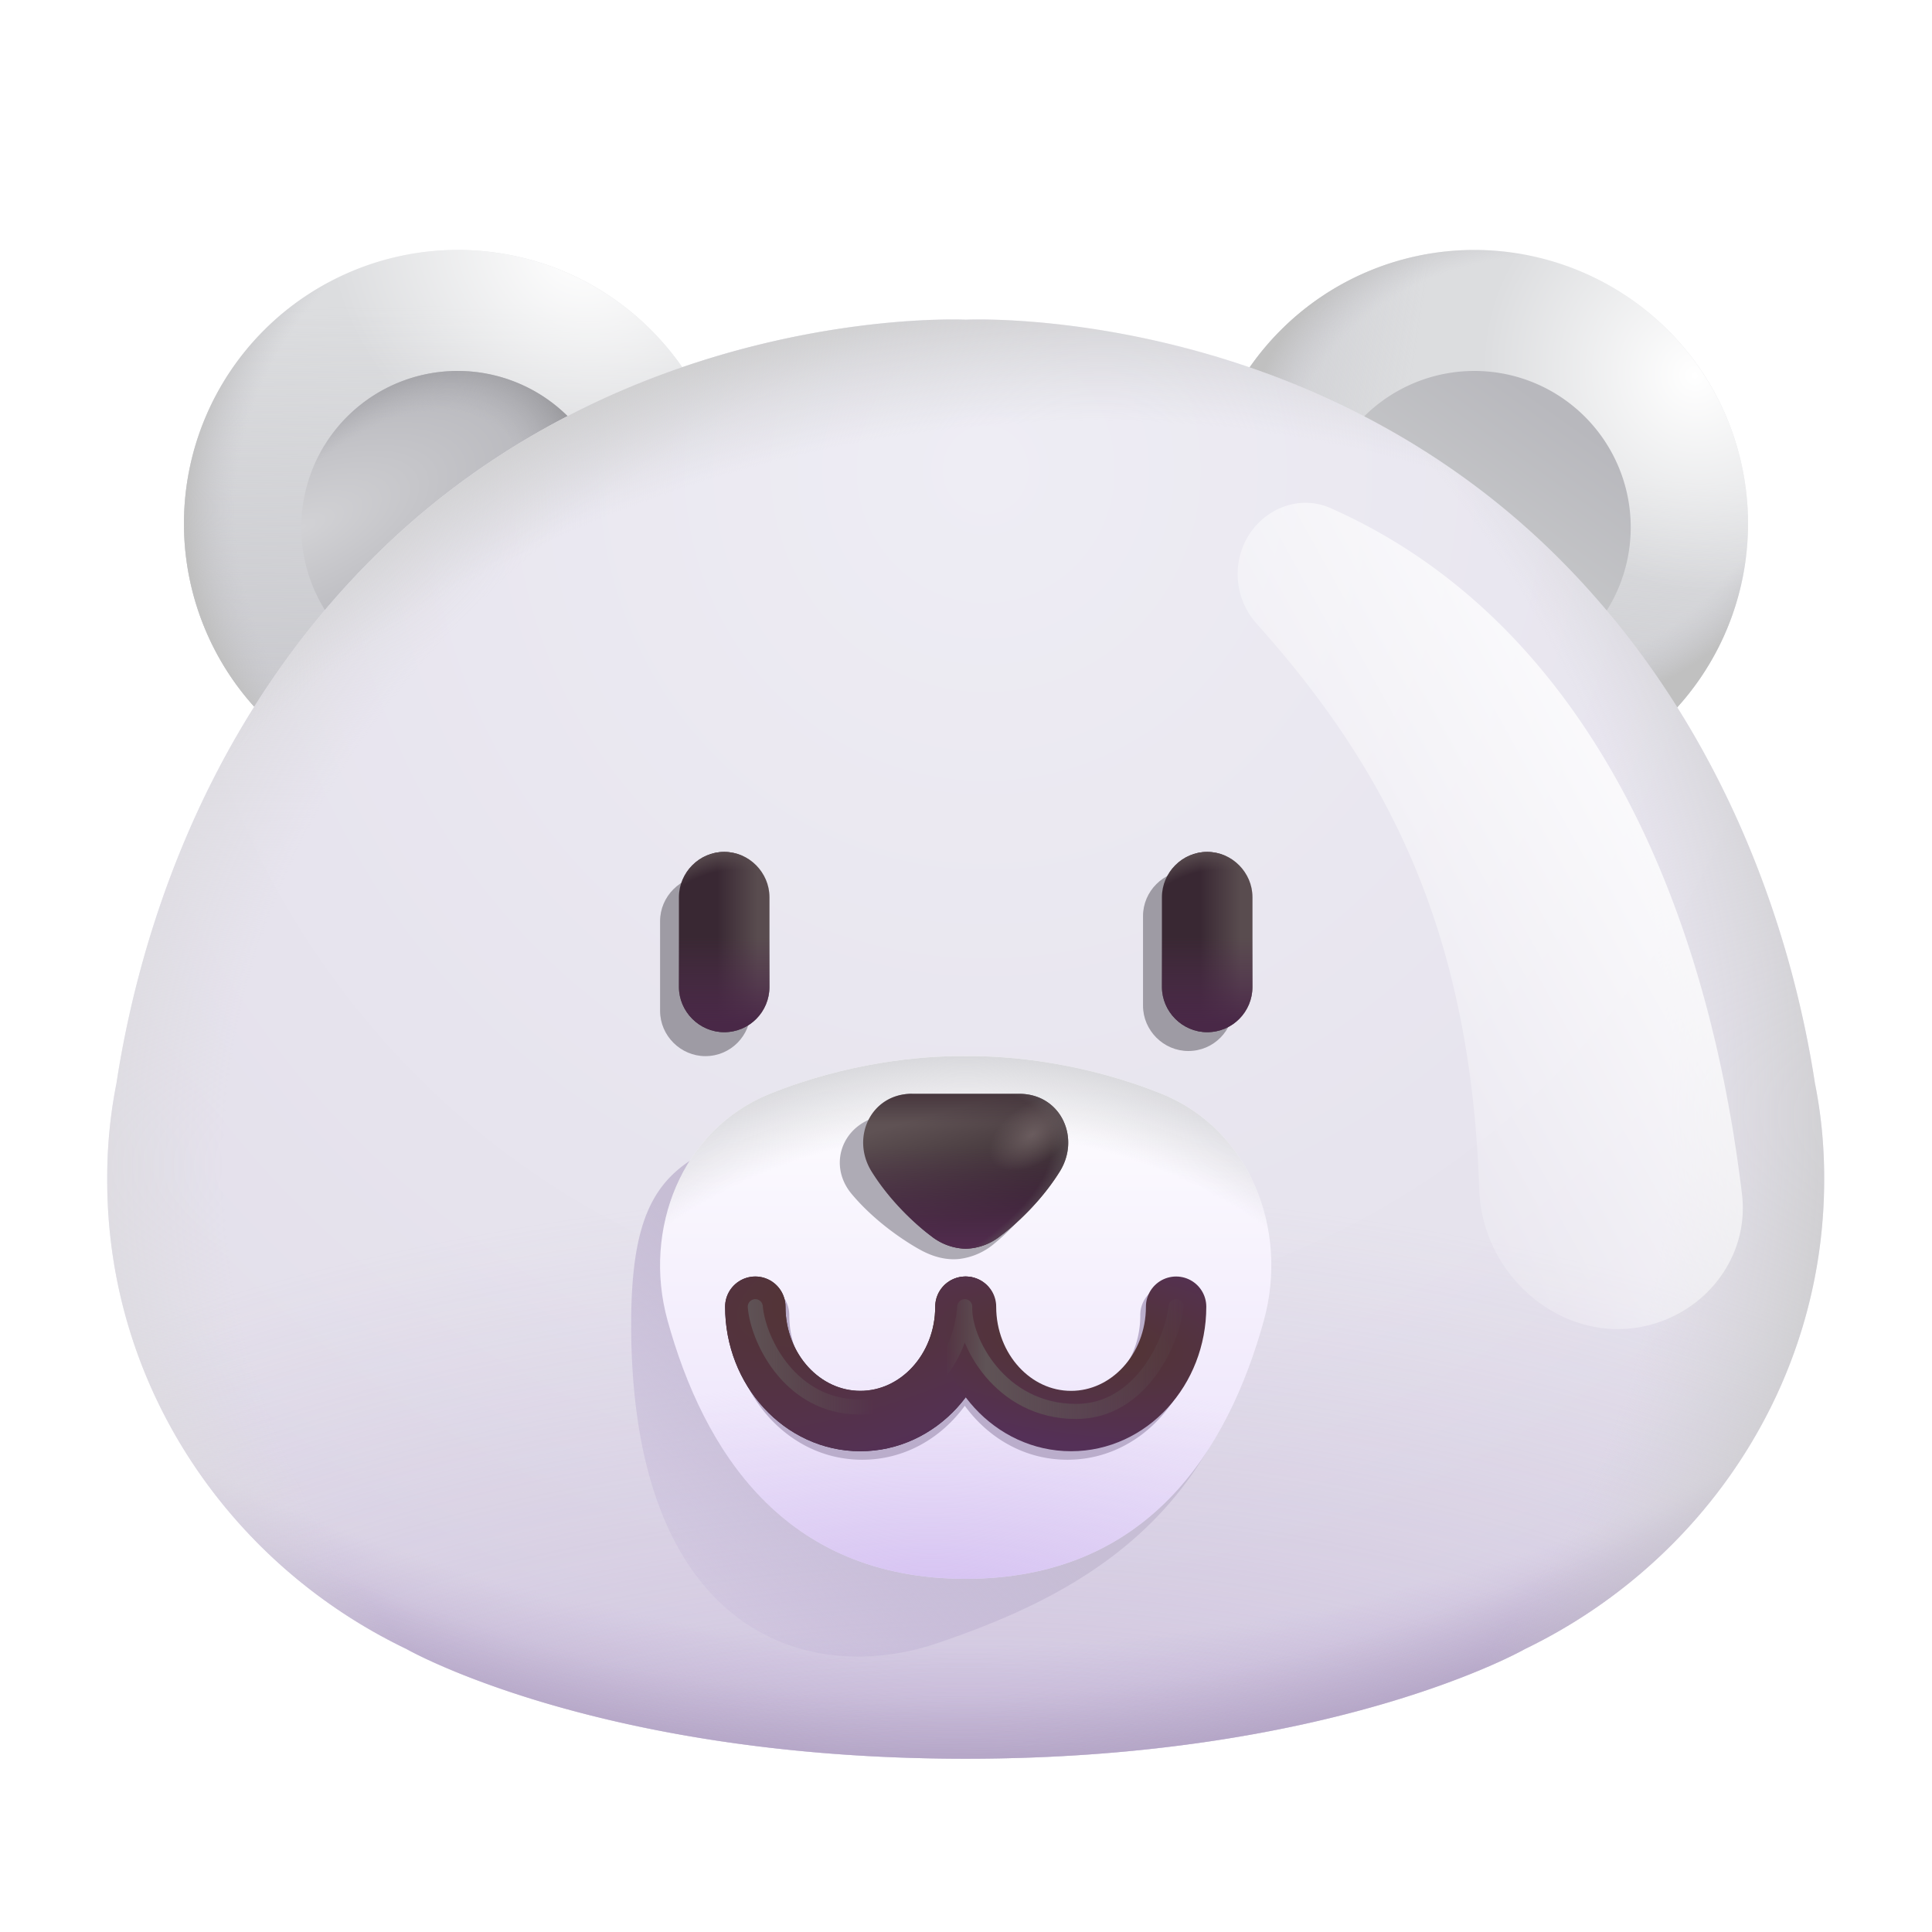 <svg xmlns="http://www.w3.org/2000/svg" fill="none" viewBox="0 0 32 32"><g clip-path="url(#svg-e8232de6-80ec-4860-8c96-47feabe4fe8e-a)"><path fill="#DCDDDF" d="M24.42 13.206a4.533 4.533 0 1 0 0-9.066 4.533 4.533 0 0 0 0 9.066"/><path fill="url(#svg-37f260a6-68de-4ca5-abf1-292d26813d59-b)" d="M24.42 13.206a4.533 4.533 0 1 0 0-9.066 4.533 4.533 0 0 0 0 9.066"/><path fill="url(#svg-16d9ed07-7061-42dd-9d1e-a61a345e8ca0-c)" d="M24.42 13.206a4.533 4.533 0 1 0 0-9.066 4.533 4.533 0 0 0 0 9.066"/><path fill="url(#svg-09822072-8029-4cfe-bceb-72c0a2bfdbb9-d)" d="M24.42 13.206a4.533 4.533 0 1 0 0-9.066 4.533 4.533 0 0 0 0 9.066"/><path fill="url(#svg-8b909c69-9fad-4788-bfe8-4ec387c49a18-e)" d="M24.42 13.206a4.533 4.533 0 1 0 0-9.066 4.533 4.533 0 0 0 0 9.066"/><path fill="url(#svg-c7ecad0a-6f8e-4f9c-8b6f-0c3e81cfe605-f)" d="M24.42 13.206a4.533 4.533 0 1 0 0-9.066 4.533 4.533 0 0 0 0 9.066"/><path fill="url(#svg-d64eb9a2-3cd4-4a91-a935-cc15cdf3889d-g)" d="M24.42 11.324a2.59 2.59 0 1 0 0-5.18 2.59 2.59 0 0 0 0 5.18"/><path fill="#DCDDDF" d="M7.58 13.206a4.533 4.533 0 1 1 0-9.066 4.533 4.533 0 0 1 0 9.066"/><path fill="url(#svg-ea687e42-d765-4847-abf8-571adb8034a2-h)" d="M7.58 13.206a4.533 4.533 0 1 1 0-9.066 4.533 4.533 0 0 1 0 9.066"/><path fill="url(#svg-bf9c154b-feb4-4249-af95-4109987048bb-i)" d="M7.58 13.206a4.533 4.533 0 1 1 0-9.066 4.533 4.533 0 0 1 0 9.066"/><path fill="url(#svg-ab59d9b6-d4b1-475a-8fe0-3507dcd07f97-j)" d="M7.58 13.206a4.533 4.533 0 1 1 0-9.066 4.533 4.533 0 0 1 0 9.066"/><path fill="url(#svg-ebcdc2d1-0387-41c4-b82e-f41f0961e981-k)" d="M7.58 11.324a2.59 2.59 0 1 1 0-5.18 2.59 2.59 0 0 1 0 5.18"/><path fill="url(#svg-c13d0e54-5bf7-49af-86c4-0a432e184832-l)" d="M7.58 11.324a2.59 2.59 0 1 1 0-5.18 2.59 2.59 0 0 1 0 5.18"/><path fill="url(#svg-fb27b601-f686-4d81-a97f-4f70e6085923-m)" d="M30.214 19.54v-.03c0-.536-.051-1.062-.153-1.568-.314-2.055-1.28-5.718-4.225-8.677-4.235-4.248-9.841-3.97-9.841-3.97s-5.606-.278-9.841 3.97c-2.956 2.959-3.91 6.622-4.225 8.677a8 8 0 0 0-.153 1.578v.03c0 3.405 2.021 6.354 4.957 7.763 0 0 3.168 1.817 9.262 1.817s9.263-1.817 9.263-1.817c2.935-1.42 4.956-4.368 4.956-7.773"/><path fill="url(#svg-dc45bf42-0ca1-41f7-92ea-ae92cd32ec01-n)" d="M30.214 19.54v-.03c0-.536-.051-1.062-.153-1.568-.314-2.055-1.28-5.718-4.225-8.677-4.235-4.248-9.841-3.97-9.841-3.97s-5.606-.278-9.841 3.97c-2.956 2.959-3.91 6.622-4.225 8.677a8 8 0 0 0-.153 1.578v.03c0 3.405 2.021 6.354 4.957 7.763 0 0 3.168 1.817 9.262 1.817s9.263-1.817 9.263-1.817c2.935-1.42 4.956-4.368 4.956-7.773"/><path fill="url(#svg-02401dfa-cbcf-4596-a1cd-65c10b98915f-o)" d="M30.214 19.54v-.03c0-.536-.051-1.062-.153-1.568-.314-2.055-1.28-5.718-4.225-8.677-4.235-4.248-9.841-3.97-9.841-3.97s-5.606-.278-9.841 3.97c-2.956 2.959-3.91 6.622-4.225 8.677a8 8 0 0 0-.153 1.578v.03c0 3.405 2.021 6.354 4.957 7.763 0 0 3.168 1.817 9.262 1.817s9.263-1.817 9.263-1.817c2.935-1.42 4.956-4.368 4.956-7.773"/><path fill="url(#svg-bed55f74-c6cd-4df9-bc7b-6a1d91a1c18a-p)" d="M30.214 19.54v-.03c0-.536-.051-1.062-.153-1.568-.314-2.055-1.28-5.718-4.225-8.677-4.235-4.248-9.841-3.97-9.841-3.97s-5.606-.278-9.841 3.97c-2.956 2.959-3.91 6.622-4.225 8.677a8 8 0 0 0-.153 1.578v.03c0 3.405 2.021 6.354 4.957 7.763 0 0 3.168 1.817 9.262 1.817s9.263-1.817 9.263-1.817c2.935-1.42 4.956-4.368 4.956-7.773"/><path fill="url(#svg-5ef48486-9689-41b5-a3be-1cbd0f3848aa-q)" d="M30.214 19.54v-.03c0-.536-.051-1.062-.153-1.568-.314-2.055-1.28-5.718-4.225-8.677-4.235-4.248-9.841-3.97-9.841-3.97s-5.606-.278-9.841 3.97c-2.956 2.959-3.91 6.622-4.225 8.677a8 8 0 0 0-.153 1.578v.03c0 3.405 2.021 6.354 4.957 7.763 0 0 3.168 1.817 9.262 1.817s9.263-1.817 9.263-1.817c2.935-1.42 4.956-4.368 4.956-7.773"/><path fill="url(#svg-793e58eb-a673-4e7e-9031-8fda33512912-r)" d="M30.214 19.54v-.03c0-.536-.051-1.062-.153-1.568-.314-2.055-1.28-5.718-4.225-8.677-4.235-4.248-9.841-3.97-9.841-3.97s-5.606-.278-9.841 3.97c-2.956 2.959-3.91 6.622-4.225 8.677a8 8 0 0 0-.153 1.578v.03c0 3.405 2.021 6.354 4.957 7.763 0 0 3.168 1.817 9.262 1.817s9.263-1.817 9.263-1.817c2.935-1.42 4.956-4.368 4.956-7.773"/><path fill="url(#svg-c6823149-6b2f-41ab-a2e4-84d1eb79da07-s)" d="M30.214 19.54v-.03c0-.536-.051-1.062-.153-1.568-.314-2.055-1.28-5.718-4.225-8.677-4.235-4.248-9.841-3.97-9.841-3.97s-5.606-.278-9.841 3.97c-2.956 2.959-3.91 6.622-4.225 8.677a8 8 0 0 0-.153 1.578v.03c0 3.405 2.021 6.354 4.957 7.763 0 0 3.168 1.817 9.262 1.817s9.263-1.817 9.263-1.817c2.935-1.42 4.956-4.368 4.956-7.773"/><g filter="url(#svg-07d27372-f5e1-4067-887c-988fe216d777-t)"><path fill="#9E9BA4" d="M11.683 17.493c-.41 0-.75-.34-.75-.75v-1.486c0-.41.34-.75.75-.75s.75.34.75.75v1.486c0 .41-.33.75-.75.75"/></g><g filter="url(#svg-8af564ed-fc53-4dfe-b30c-c0cddceff055-u)"><path fill="#9E9BA4" d="M19.682 17.408c-.41 0-.75-.34-.75-.75v-1.486c0-.41.34-.75.75-.75s.75.34.75.75v1.486c0 .41-.33.75-.75.75"/></g><path fill="url(#svg-08a23ed8-7b40-4724-861c-ea493627ed21-v)" d="M11.995 17.096c-.41 0-.75-.34-.75-.75V14.86c0-.41.34-.75.75-.75s.75.34.75.75v1.486c0 .41-.33.75-.75.75"/><path fill="url(#svg-961dd964-b7a2-4fe5-b43a-e36ee47152b4-w)" d="M11.995 17.096c-.41 0-.75-.34-.75-.75V14.86c0-.41.34-.75.75-.75s.75.34.75.75v1.486c0 .41-.33.75-.75.75"/><path fill="url(#svg-c5b97b15-93a8-46e1-85ec-4dc873faff35-x)" d="M11.995 17.096c-.41 0-.75-.34-.75-.75V14.86c0-.41.34-.75.75-.75s.75.34.75.75v1.486c0 .41-.33.75-.75.75"/><path fill="url(#svg-0b9fd2b2-1b99-426d-b864-ff63358c059a-y)" d="M19.995 17.096c-.41 0-.75-.34-.75-.75V14.86c0-.41.34-.75.75-.75s.75.34.75.75v1.486c0 .41-.33.75-.75.75"/><path fill="url(#svg-e3a4a3fe-e407-45c6-a462-4c82b89fa458-z)" d="M19.995 17.096c-.41 0-.75-.34-.75-.75V14.86c0-.41.34-.75.75-.75s.75.34.75.75v1.486c0 .41-.33.75-.75.75"/><path fill="url(#svg-acc80ed8-d0e0-48c1-ba9c-39685c7c5244-A)" d="M19.995 17.096c-.41 0-.75-.34-.75-.75V14.86c0-.41.34-.75.75-.75s.75.34.75.75v1.486c0 .41-.33.75-.75.75"/><g filter="url(#svg-dd966c28-9c55-491e-b5bb-d69e458885fd-B)"><path fill="url(#svg-86d7e57c-804c-4d23-b9bf-8d74b03bccc1-C)" d="M15.68 18.209a8.4 8.4 0 0 0-3.142.504c-1.422.523-2.084.912-2.084 3.224 0 5.094 2.908 6.01 5.063 5.282 2.03-.688 4.218-1.77 5.093-4.594.449-1.447-.437-3.112-1.825-3.72a8.4 8.4 0 0 0-3.105-.696"/></g><path fill="url(#svg-fea02b78-3389-4829-853c-d540b10de77c-D)" d="M15.995 17.494c-.733-.013-1.971.11-3.242.622-1.458.588-2.115 2.242-1.696 3.756.593 2.143 1.92 4.278 4.938 4.278s4.345-2.135 4.938-4.277c.419-1.515-.238-3.17-1.696-3.757-1.27-.511-2.509-.635-3.242-.622"/><path fill="url(#svg-2d01c36b-3834-473a-93e0-f6d60b8e07c8-E)" d="M15.995 17.494c-.733-.013-1.971.11-3.242.622-1.458.588-2.115 2.242-1.696 3.756.593 2.143 1.92 4.278 4.938 4.278s4.345-2.135 4.938-4.277c.419-1.515-.238-3.17-1.696-3.757-1.27-.511-2.509-.635-3.242-.622"/><path fill="url(#svg-4948b490-38f9-4208-b34c-06bf77ce4945-F)" d="M15.995 17.494c-.733-.013-1.971.11-3.242.622-1.458.588-2.115 2.242-1.696 3.756.593 2.143 1.92 4.278 4.938 4.278s4.345-2.135 4.938-4.277c.419-1.515-.238-3.17-1.696-3.757-1.27-.511-2.509-.635-3.242-.622"/><g filter="url(#svg-87290d11-ed9a-4e62-a93f-8d3bd14f8b91-G)"><path fill="#BAADCB" fill-rule="evenodd" d="M13.073 21.784c0-.276-.218-.5-.487-.5a.494.494 0 0 0-.486.5c0 1.28.939 2.394 2.18 2.394.702 0 1.306-.355 1.7-.894.394.54.998.894 1.7.894 1.241 0 2.18-1.114 2.18-2.394 0-.276-.218-.5-.486-.5a.494.494 0 0 0-.487.5c0 .81-.58 1.394-1.208 1.394s-1.207-.584-1.207-1.394c0-.276-.218-.5-.487-.5h-.01a.494.494 0 0 0-.487.5c0 .81-.58 1.394-1.207 1.394s-1.208-.584-1.208-1.394" clip-rule="evenodd"/></g><path stroke="url(#svg-f59eb279-bad2-4fc4-80e0-d5c186edac10-H)" stroke-linecap="round" stroke-miterlimit="10" d="M15.99 21.643c0 1.045-.78 1.894-1.74 1.894s-1.74-.849-1.74-1.894"/><path stroke="url(#svg-d498c5f3-5b27-49c2-9940-4f816f490efe-I)" stroke-linecap="round" stroke-miterlimit="10" d="M15.99 21.643c0 1.045-.78 1.894-1.74 1.894s-1.74-.849-1.74-1.894"/><path stroke="url(#svg-888ada11-9d07-4684-88e4-d5fe57f42495-J)" stroke-linecap="round" stroke-miterlimit="10" d="M19.48 21.643c0 1.045-.78 1.894-1.74 1.894S16 22.688 16 21.643"/><g filter="url(#svg-c6238bf5-7d4c-4bd5-9f4e-cd44ba71f8d8-K)"><path stroke="url(#svg-2e32adc6-5223-41b1-9d26-ec6becb5f403-L)" stroke-linecap="round" stroke-linejoin="round" stroke-width=".25" d="M12.51 21.643c.042.521.534 1.582 1.61 1.657 1.343.093 1.812-.97 1.859-1.657-.026.552.578 1.735 1.844 1.735 1.087 0 1.599-1.183 1.656-1.735"/></g><g filter="url(#svg-44601851-7b6f-4014-921f-006bd3a6c4a5-M)"><path fill="#AEABB5" d="m14.705 18.466 1.89-.178c.729-.07 1.157.596.832 1.176-.376.672-.95 1.127-.95 1.127a1.1 1.1 0 0 1-.594.262c-.2.02-.417-.03-.631-.147 0 0-.65-.339-1.145-.929-.427-.509-.13-1.242.598-1.311"/></g><path fill="url(#svg-5a167cae-756e-413b-a97d-cb9fe1925191-N)" d="M15.108 18.117h1.774c.683 0 1.023.725.67 1.289-.408.654-.982 1.065-.982 1.065a.96.96 0 0 1-.575.212.96.96 0 0 1-.575-.212s-.574-.412-.982-1.065c-.353-.564-.013-1.29.67-1.29"/><path fill="url(#svg-fdf5d5e2-2007-4bc6-b46e-7790ccef6a9f-O)" d="M15.108 18.117h1.774c.683 0 1.023.725.67 1.289-.408.654-.982 1.065-.982 1.065a.96.96 0 0 1-.575.212.96.96 0 0 1-.575-.212s-.574-.412-.982-1.065c-.353-.564-.013-1.29.67-1.29"/><path fill="url(#svg-dcc81878-34f3-49b0-8867-691bbe997d6f-P)" d="M15.108 18.117h1.774c.683 0 1.023.725.67 1.289-.408.654-.982 1.065-.982 1.065a.96.96 0 0 1-.575.212.96.96 0 0 1-.575-.212s-.574-.412-.982-1.065c-.353-.564-.013-1.29.67-1.29"/><path fill="url(#svg-4eea159b-6909-47fc-abde-6f91585e6241-Q)" d="M15.108 18.117h1.774c.683 0 1.023.725.67 1.289-.408.654-.982 1.065-.982 1.065a.96.96 0 0 1-.575.212.96.96 0 0 1-.575-.212s-.574-.412-.982-1.065c-.353-.564-.013-1.29.67-1.29"/><path fill="url(#svg-0cb63598-5583-4f7a-bc4e-29b7c804b009-R)" d="M15.108 18.117h1.774c.683 0 1.023.725.67 1.289-.408.654-.982 1.065-.982 1.065a.96.96 0 0 1-.575.212.96.96 0 0 1-.575-.212s-.574-.412-.982-1.065c-.353-.564-.013-1.29.67-1.29"/><g filter="url(#svg-840c00ea-1b5d-4022-aa62-0940b0d30fd8-S)"><path fill="url(#svg-c2b6b219-bceb-4a07-b5f1-f819250e266a-T)" d="M28.853 19.783c-.614-5.128-2.746-9.567-6.815-11.367-.526-.233-1.126.015-1.398.522a1.23 1.23 0 0 0 .181 1.4c2.151 2.405 3.536 5.065 3.68 9.361.053 1.581 1.633 2.756 3.096 2.155.832-.342 1.363-1.178 1.256-2.071"/></g></g><defs><radialGradient id="svg-09822072-8029-4cfe-bceb-72c0a2bfdbb9-d" cx="0" cy="0" r="1" gradientTransform="matrix(-7.125 -5.594 3.771 -4.804 28.517 10.938)" gradientUnits="userSpaceOnUse"><stop offset=".909" stop-color="#C8C8CD" stop-opacity="0"/><stop offset=".999" stop-color="silver"/></radialGradient><radialGradient id="svg-8b909c69-9fad-4788-bfe8-4ec387c49a18-e" cx="0" cy="0" r="1" gradientTransform="rotate(54.148 9.035 22.352)scale(11.258 7.632)" gradientUnits="userSpaceOnUse"><stop offset=".909" stop-color="#C8C8CD" stop-opacity="0"/><stop offset=".976" stop-color="silver"/></radialGradient><radialGradient id="svg-c7ecad0a-6f8e-4f9c-8b6f-0c3e81cfe605-f" cx="0" cy="0" r="1" gradientTransform="rotate(142.716 12.983 7.84)scale(3.456 3.617)" gradientUnits="userSpaceOnUse"><stop stop-color="#fff"/><stop offset="1" stop-color="#fff" stop-opacity="0"/></radialGradient><radialGradient id="svg-bf9c154b-feb4-4249-af95-4109987048bb-i" cx="0" cy="0" r="1" gradientTransform="rotate(-175.225 8.291 4.193)scale(13.516 8.572)" gradientUnits="userSpaceOnUse"><stop offset=".913" stop-color="#C8C8CD" stop-opacity="0"/><stop offset=".976" stop-color="silver"/></radialGradient><radialGradient id="svg-ab59d9b6-d4b1-475a-8fe0-3507dcd07f97-j" cx="0" cy="0" r="1" gradientTransform="rotate(127.193 3.762 4.448)scale(3.825 4.379)" gradientUnits="userSpaceOnUse"><stop stop-color="#fff"/><stop offset="1" stop-color="#fff" stop-opacity="0"/></radialGradient><radialGradient id="svg-ebcdc2d1-0387-41c4-b82e-f41f0961e981-k" cx="0" cy="0" r="1" gradientTransform="matrix(3.995 -1.765 .751 1.7 4.99 8.734)" gradientUnits="userSpaceOnUse"><stop stop-color="#D2D2D5"/><stop offset="1" stop-color="#B8B8BD"/></radialGradient><radialGradient id="svg-c13d0e54-5bf7-49af-86c4-0a432e184832-l" cx="0" cy="0" r="1" gradientTransform="matrix(2.688 -3.344 2.178 1.751 6.267 9.656)" gradientUnits="userSpaceOnUse"><stop offset=".755" stop-color="#ADADB2" stop-opacity="0"/><stop offset="1" stop-color="#98989C"/></radialGradient><radialGradient id="svg-fb27b601-f686-4d81-a97f-4f70e6085923-m" cx="0" cy="0" r="1" gradientTransform="matrix(0 28.062 -27.43 0 16.33 7.75)" gradientUnits="userSpaceOnUse"><stop stop-color="#EEEDF4"/><stop offset="1" stop-color="#DFDAE7"/></radialGradient><radialGradient id="svg-dc45bf42-0ca1-41f7-92ea-ae92cd32ec01-n" cx="0" cy="0" r="1" gradientTransform="matrix(0 -20.062 30.463 0 15.995 39.75)" gradientUnits="userSpaceOnUse"><stop stop-color="#C4AFDD"/><stop offset="1" stop-color="#B6A4CC" stop-opacity="0"/></radialGradient><radialGradient id="svg-02401dfa-cbcf-4596-a1cd-65c10b98915f-o" cx="0" cy="0" r="1" gradientTransform="matrix(0 24.272 -27.628 0 15.995 5.978)" gradientUnits="userSpaceOnUse"><stop offset=".882" stop-color="#B9A6D1" stop-opacity="0"/><stop offset="1" stop-color="#ADA0BD"/></radialGradient><radialGradient id="svg-bed55f74-c6cd-4df9-bc7b-6a1d91a1c18a-p" cx="0" cy="0" r="1" gradientTransform="matrix(6.397 26.397 -28.798 6.978 15.995 5.978)" gradientUnits="userSpaceOnUse"><stop offset=".811" stop-color="#9A88AF" stop-opacity="0"/><stop offset="1" stop-color="#9A88AF"/></radialGradient><radialGradient id="svg-5ef48486-9689-41b5-a3be-1cbd0f3848aa-q" cx="0" cy="0" r="1" gradientTransform="matrix(-24.438 0 0 -17.875 25.25 19.306)" gradientUnits="userSpaceOnUse"><stop offset=".877" stop-color="#DBDADD" stop-opacity="0"/><stop offset="1" stop-color="#DBDADD"/></radialGradient><radialGradient id="svg-793e58eb-a673-4e7e-9031-8fda33512912-r" cx="0" cy="0" r="1" gradientTransform="matrix(-4.063 -15.397 19.406 -5.12 16.392 20.688)" gradientUnits="userSpaceOnUse"><stop offset=".848" stop-color="#D0D1D2" stop-opacity="0"/><stop offset="1" stop-color="#C9C9C9"/></radialGradient><radialGradient id="svg-c6823149-6b2f-41ab-a2e4-84d1eb79da07-s" cx="0" cy="0" r="1" gradientTransform="matrix(21.635 7.165 -6.252 18.88 8.58 17.21)" gradientUnits="userSpaceOnUse"><stop offset=".848" stop-color="#D0D1D2" stop-opacity="0"/><stop offset="1" stop-color="#C9C9C9"/></radialGradient><radialGradient id="svg-c5b97b15-93a8-46e1-85ec-4dc873faff35-x" cx="0" cy="0" r="1" gradientTransform="matrix(-.448 -1.69 1.821 -.483 12.156 15.838)" gradientUnits="userSpaceOnUse"><stop offset=".814" stop-color="#594C4F" stop-opacity="0"/><stop offset="1" stop-color="#594C4F"/></radialGradient><radialGradient id="svg-acc80ed8-d0e0-48c1-ba9c-39685c7c5244-A" cx="0" cy="0" r="1" gradientTransform="matrix(-.448 -1.69 1.821 -.483 20.156 15.838)" gradientUnits="userSpaceOnUse"><stop offset=".814" stop-color="#594C4F" stop-opacity="0"/><stop offset="1" stop-color="#594C4F"/></radialGradient><radialGradient id="svg-2d01c36b-3834-473a-93e0-f6d60b8e07c8-E" cx="0" cy="0" r="1" gradientTransform="matrix(0 -3.944 10.61 0 15.438 26.75)" gradientUnits="userSpaceOnUse"><stop stop-color="#D3BEF1"/><stop offset="1" stop-color="#DACBF0" stop-opacity="0"/></radialGradient><radialGradient id="svg-4948b490-38f9-4208-b34c-06bf77ce4945-F" cx="0" cy="0" r="1" gradientTransform="matrix(0 -9.806 10.113 0 15.995 26.963)" gradientUnits="userSpaceOnUse"><stop offset=".837" stop-color="#D8D8DC" stop-opacity="0"/><stop offset=".97" stop-color="#D8D8DC"/></radialGradient><radialGradient id="svg-f59eb279-bad2-4fc4-80e0-d5c186edac10-H" cx="0" cy="0" r="1" gradientTransform="matrix(0 1.719 -2.188 0 14.244 22.201)" gradientUnits="userSpaceOnUse"><stop offset=".006" stop-color="#423539"/><stop offset="1" stop-color="#3C223C"/></radialGradient><radialGradient id="svg-d498c5f3-5b27-49c2-9940-4f816f490efe-I" cx="0" cy="0" r="1" gradientTransform="rotate(70.994 -7.67 20.657)scale(2.975 7.411)" gradientUnits="userSpaceOnUse"><stop offset=".006" stop-color="#533530"/><stop offset="1" stop-color="#543057"/></radialGradient><radialGradient id="svg-888ada11-9d07-4684-88e4-d5fe57f42495-J" cx="0" cy="0" r="1" gradientTransform="matrix(-.203 1.692 -4.747 -.571 17.938 22.228)" gradientUnits="userSpaceOnUse"><stop offset=".006" stop-color="#533530"/><stop offset="1" stop-color="#543057"/></radialGradient><radialGradient id="svg-4eea159b-6909-47fc-abde-6f91585e6241-Q" cx="0" cy="0" r="1" gradientTransform="matrix(4.245 -1.441 .647 1.906 13.855 19.914)" gradientUnits="userSpaceOnUse"><stop offset=".828" stop-color="#5C5458" stop-opacity="0"/><stop offset=".935" stop-color="#5C5458"/></radialGradient><radialGradient id="svg-0cb63598-5583-4f7a-bc4e-29b7c804b009-R" cx="0" cy="0" r="1" gradientTransform="rotate(145.376 5.618 12.06)scale(.797 .484)" gradientUnits="userSpaceOnUse"><stop stop-color="#6A5C5E"/><stop offset="1" stop-color="#6A5C5E" stop-opacity="0"/></radialGradient><linearGradient id="svg-37f260a6-68de-4ca5-abf1-292d26813d59-b" x1="25.142" x2="25.517" y1="13.406" y2="7.781" gradientUnits="userSpaceOnUse"><stop stop-color="#C8C8CD"/><stop offset="1" stop-color="#C8C8CD" stop-opacity="0"/></linearGradient><linearGradient id="svg-16d9ed07-7061-42dd-9d1e-a61a345e8ca0-c" x1="19.392" x2="23.298" y1="6.281" y2="6.875" gradientUnits="userSpaceOnUse"><stop stop-color="#C8C8CD"/><stop offset="1" stop-color="#C8C8CD" stop-opacity="0"/></linearGradient><linearGradient id="svg-d64eb9a2-3cd4-4a91-a935-cc15cdf3889d-g" x1="25.423" x2="23.86" y1="6.531" y2="8.734" gradientUnits="userSpaceOnUse"><stop stop-color="#B8B8BD"/><stop offset="1" stop-color="#C6C7C9"/></linearGradient><linearGradient id="svg-ea687e42-d765-4847-abf8-571adb8034a2-h" x1="6.829" x2="6.767" y1="12.125" y2="5.062" gradientUnits="userSpaceOnUse"><stop stop-color="#C8C8CD"/><stop offset="1" stop-color="#C8C8CD" stop-opacity="0"/></linearGradient><linearGradient id="svg-08a23ed8-7b40-4724-861c-ea493627ed21-v" x1="12.745" x2="11.877" y1="15.416" y2="15.416" gradientUnits="userSpaceOnUse"><stop offset=".225" stop-color="#594C4F"/><stop offset="1" stop-color="#392833"/></linearGradient><linearGradient id="svg-961dd964-b7a2-4fe5-b43a-e36ee47152b4-w" x1="12.979" x2="12.979" y1="16.956" y2="15.533" gradientUnits="userSpaceOnUse"><stop stop-color="#492847"/><stop offset="1" stop-color="#552D52" stop-opacity="0"/></linearGradient><linearGradient id="svg-0b9fd2b2-1b99-426d-b864-ff63358c059a-y" x1="20.745" x2="19.877" y1="15.416" y2="15.416" gradientUnits="userSpaceOnUse"><stop offset=".225" stop-color="#594C4F"/><stop offset="1" stop-color="#392833"/></linearGradient><linearGradient id="svg-e3a4a3fe-e407-45c6-a462-4c82b89fa458-z" x1="20.979" x2="20.979" y1="16.956" y2="15.533" gradientUnits="userSpaceOnUse"><stop stop-color="#492847"/><stop offset="1" stop-color="#552D52" stop-opacity="0"/></linearGradient><linearGradient id="svg-86d7e57c-804c-4d23-b9bf-8d74b03bccc1-C" x1="15.382" x2="11.892" y1="23.75" y2="27.875" gradientUnits="userSpaceOnUse"><stop stop-color="#C7BED5"/><stop offset="1" stop-color="#B7A7D1" stop-opacity="0"/></linearGradient><linearGradient id="svg-fea02b78-3389-4829-853c-d540b10de77c-D" x1="15.995" x2="15.995" y1="17.493" y2="26.15" gradientUnits="userSpaceOnUse"><stop stop-color="#fff"/><stop offset="0" stop-color="#fff"/><stop offset="1" stop-color="#E9DEFA"/></linearGradient><linearGradient id="svg-2e32adc6-5223-41b1-9d26-ec6becb5f403-L" x1="12.322" x2="19.838" y1="22.143" y2="22.143" gradientUnits="userSpaceOnUse"><stop stop-color="#5F5356"/><stop offset=".289" stop-color="#5F5356" stop-opacity="0"/><stop offset=".445" stop-color="#5F5356" stop-opacity="0"/><stop offset=".534" stop-color="#5F5356"/><stop offset="1" stop-color="#5F5356" stop-opacity="0"/></linearGradient><linearGradient id="svg-5a167cae-756e-413b-a97d-cb9fe1925191-N" x1="15.578" x2="16.075" y1="18.431" y2="20.215" gradientUnits="userSpaceOnUse"><stop stop-color="#5F5254"/><stop offset="1" stop-color="#2E2127"/></linearGradient><linearGradient id="svg-fdf5d5e2-2007-4bc6-b46e-7790ccef6a9f-O" x1="15.759" x2="15.759" y1="18.79" y2="17.586" gradientUnits="userSpaceOnUse"><stop offset=".147" stop-color="#34222C" stop-opacity="0"/><stop offset=".873" stop-color="#34222C"/></linearGradient><linearGradient id="svg-dcc81878-34f3-49b0-8867-691bbe997d6f-P" x1="15.155" x2="15.155" y1="20.809" y2="18.989" gradientUnits="userSpaceOnUse"><stop stop-color="#552D52"/><stop offset="1" stop-color="#552D52" stop-opacity="0"/></linearGradient><linearGradient id="svg-c2b6b219-bceb-4a07-b5f1-f819250e266a-T" x1="28.673" x2="20.458" y1="12.245" y2="16.795" gradientUnits="userSpaceOnUse"><stop stop-color="#fff"/><stop offset="1" stop-color="#fff" stop-opacity="0"/></linearGradient><filter id="svg-07d27372-f5e1-4067-887c-988fe216d777-t" width="2.5" height="3.986" x="10.433" y="14.007" color-interpolation-filters="sRGB" filterUnits="userSpaceOnUse"><feFlood flood-opacity="0" result="BackgroundImageFix"/><feBlend in="SourceGraphic" in2="BackgroundImageFix" result="shape"/><feGaussianBlur result="effect1_foregroundBlur_28327_4149" stdDeviation=".25"/></filter><filter id="svg-8af564ed-fc53-4dfe-b30c-c0cddceff055-u" width="2.5" height="3.986" x="18.432" y="13.922" color-interpolation-filters="sRGB" filterUnits="userSpaceOnUse"><feFlood flood-opacity="0" result="BackgroundImageFix"/><feBlend in="SourceGraphic" in2="BackgroundImageFix" result="shape"/><feGaussianBlur result="effect1_foregroundBlur_28327_4149" stdDeviation=".25"/></filter><filter id="svg-dd966c28-9c55-491e-b5bb-d69e458885fd-B" width="11.774" height="10.737" x="9.704" y="17.452" color-interpolation-filters="sRGB" filterUnits="userSpaceOnUse"><feFlood flood-opacity="0" result="BackgroundImageFix"/><feBlend in="SourceGraphic" in2="BackgroundImageFix" result="shape"/><feGaussianBlur result="effect1_foregroundBlur_28327_4149" stdDeviation=".375"/></filter><filter id="svg-87290d11-ed9a-4e62-a93f-8d3bd14f8b91-G" width="8.561" height="3.694" x="11.7" y="20.884" color-interpolation-filters="sRGB" filterUnits="userSpaceOnUse"><feFlood flood-opacity="0" result="BackgroundImageFix"/><feBlend in="SourceGraphic" in2="BackgroundImageFix" result="shape"/><feGaussianBlur result="effect1_foregroundBlur_28327_4149" stdDeviation=".2"/></filter><filter id="svg-c6238bf5-7d4c-4bd5-9f4e-cd44ba71f8d8-K" width="7.719" height="2.484" x="12.135" y="21.268" color-interpolation-filters="sRGB" filterUnits="userSpaceOnUse"><feFlood flood-opacity="0" result="BackgroundImageFix"/><feBlend in="SourceGraphic" in2="BackgroundImageFix" result="shape"/><feGaussianBlur result="effect1_foregroundBlur_28327_4149" stdDeviation=".125"/></filter><filter id="svg-44601851-7b6f-4014-921f-006bd3a6c4a5-M" width="5.027" height="3.975" x="13.21" y="17.583" color-interpolation-filters="sRGB" filterUnits="userSpaceOnUse"><feFlood flood-opacity="0" result="BackgroundImageFix"/><feBlend in="SourceGraphic" in2="BackgroundImageFix" result="shape"/><feGaussianBlur result="effect1_foregroundBlur_28327_4149" stdDeviation=".35"/></filter><filter id="svg-840c00ea-1b5d-4022-aa62-0940b0d30fd8-S" width="16.368" height="21.686" x="16.499" y="4.328" color-interpolation-filters="sRGB" filterUnits="userSpaceOnUse"><feFlood flood-opacity="0" result="BackgroundImageFix"/><feBlend in="SourceGraphic" in2="BackgroundImageFix" result="shape"/><feGaussianBlur result="effect1_foregroundBlur_28327_4149" stdDeviation="2"/></filter><clipPath id="svg-e8232de6-80ec-4860-8c96-47feabe4fe8e-a"><path fill="#fff" d="M0 0h32v32H0z"/></clipPath></defs></svg>